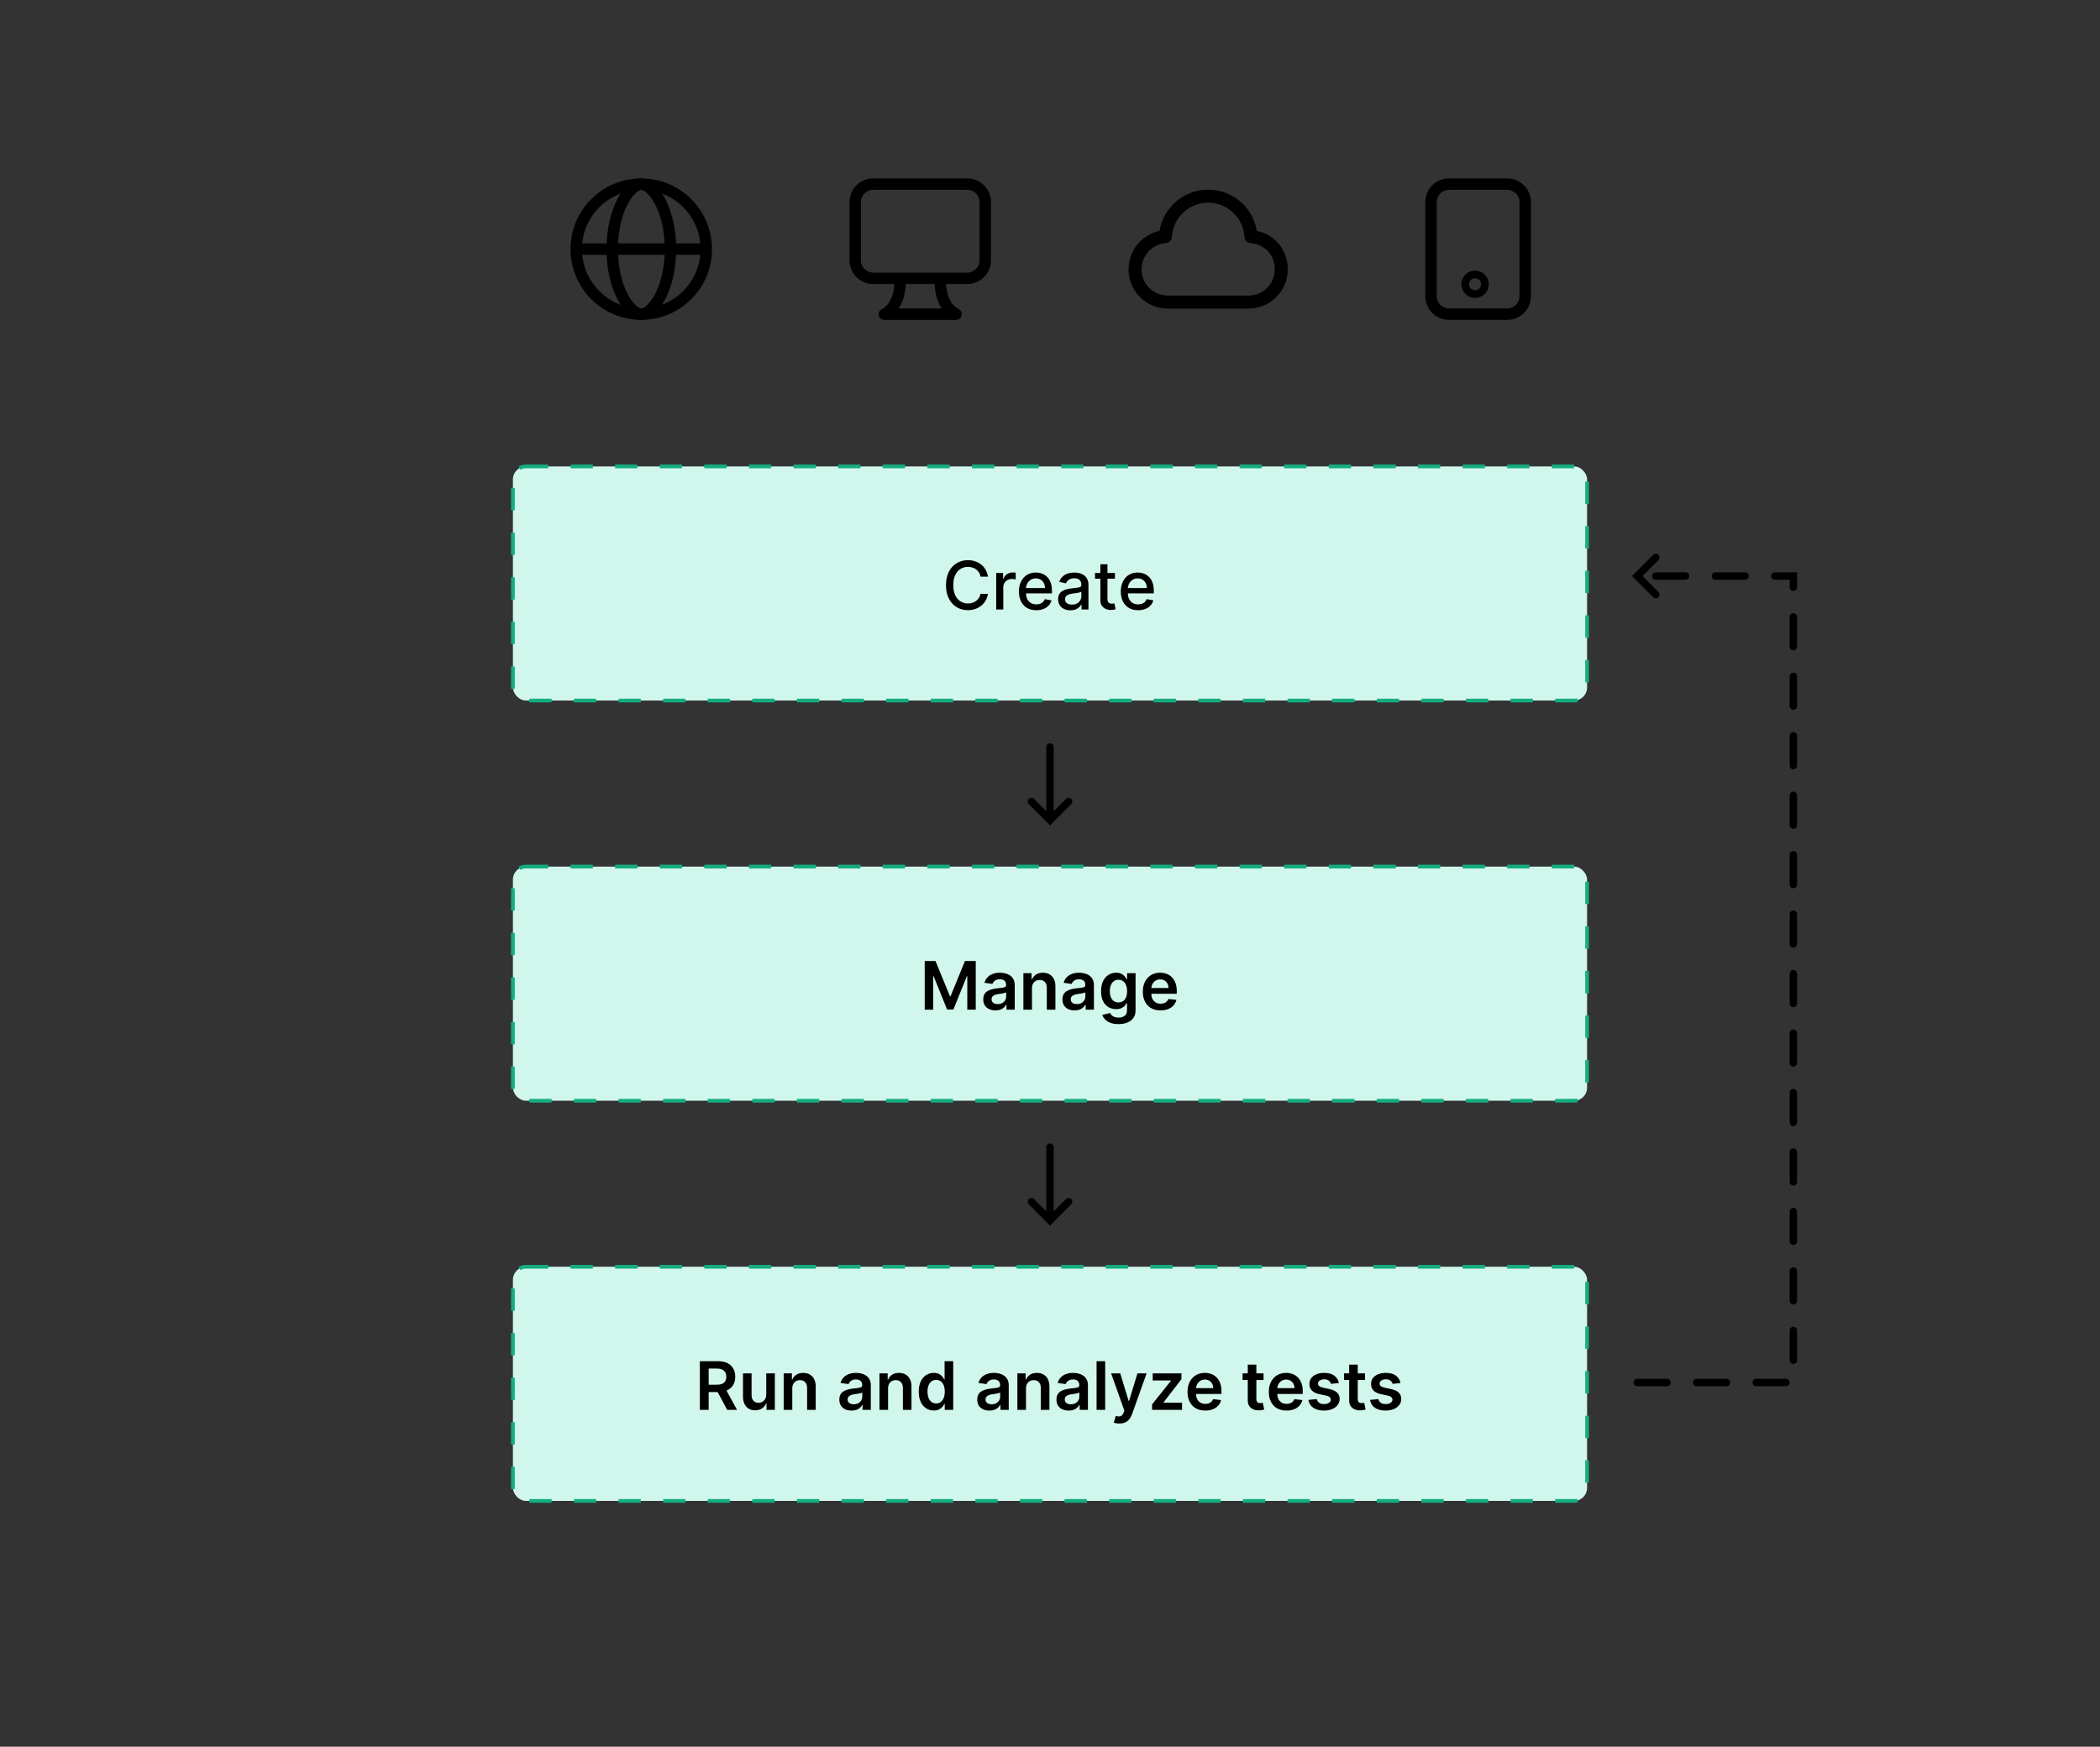 <svg width="565" height="470" viewBox="0 0 565 470" fill="none" xmlns="http://www.w3.org/2000/svg">
<rect x="0" y="0" width="565" height="470" fill="#333333" stroke="none"/>
<path fill-rule="evenodd" clip-rule="evenodd" d="M172.529 51.081C163.717 51.081 156.573 58.225 156.573 67.037C156.573 75.85 163.717 82.994 172.529 82.994C181.342 82.994 188.486 75.85 188.486 67.037C188.486 58.225 181.342 51.081 172.529 51.081ZM153.5 67.037C153.5 56.528 162.02 48.008 172.529 48.008C183.039 48.008 191.559 56.528 191.559 67.037C191.559 77.547 183.039 86.067 172.529 86.067C162.02 86.067 153.5 77.547 153.5 67.037Z" fill="black"/>
<path fill-rule="evenodd" clip-rule="evenodd" d="M168.871 54.933C167.414 57.705 166.251 61.828 166.251 67.037C166.251 72.247 167.414 76.37 168.871 79.142C169.602 80.532 170.385 81.543 171.096 82.185C171.837 82.856 172.346 82.994 172.551 82.994C172.756 82.994 173.265 82.856 174.007 82.185C174.717 81.543 175.501 80.532 176.231 79.142C177.688 76.37 178.851 72.247 178.851 67.037C178.851 61.828 177.688 57.705 176.231 54.933C175.501 53.543 174.717 52.532 174.007 51.89C173.265 51.219 172.756 51.081 172.551 51.081C172.346 51.081 171.837 51.219 171.096 51.89C170.385 52.532 169.602 53.543 168.871 54.933ZM169.034 49.611C170.042 48.699 171.26 48.008 172.551 48.008C173.842 48.008 175.06 48.699 176.068 49.611C177.108 50.552 178.096 51.878 178.951 53.504C180.664 56.763 181.924 61.386 181.924 67.037C181.924 72.689 180.664 77.312 178.951 80.571C178.096 82.197 177.108 83.523 176.068 84.464C175.06 85.376 173.842 86.067 172.551 86.067C171.26 86.067 170.042 85.376 169.034 84.464C167.994 83.523 167.006 82.197 166.151 80.571C164.438 77.312 163.179 72.689 163.179 67.037C163.179 61.386 164.438 56.763 166.151 53.504C167.006 51.878 167.994 50.552 169.034 49.611Z" fill="black"/>
<path fill-rule="evenodd" clip-rule="evenodd" d="M154.1 67.039C154.1 66.19 154.787 65.502 155.636 65.502H189.419C190.268 65.502 190.955 66.19 190.955 67.039C190.955 67.887 190.268 68.575 189.419 68.575H155.636C154.787 68.575 154.1 67.887 154.1 67.039Z" fill="black"/>
<path fill-rule="evenodd" clip-rule="evenodd" d="M228.559 54.365C228.559 50.85 231.409 48 234.923 48H260.253C263.767 48 266.617 50.85 266.617 54.365V70.053C266.617 73.568 263.767 76.418 260.253 76.418H254.536C254.568 77.01 254.645 77.73 254.807 78.486C255.221 80.417 256.117 82.269 257.914 83.164C258.552 83.482 258.888 84.197 258.724 84.891C258.561 85.585 257.942 86.075 257.229 86.075H237.931C237.219 86.075 236.6 85.586 236.436 84.893C236.272 84.2 236.606 83.485 237.242 83.166C239.043 82.262 239.939 80.408 240.353 78.48C240.515 77.725 240.591 77.008 240.624 76.418H234.923C231.409 76.418 228.559 73.568 228.559 70.053V54.365ZM243.701 76.418C243.667 77.162 243.576 78.108 243.357 79.124C243.098 80.333 242.638 81.729 241.818 83.002H253.337C252.52 81.731 252.061 80.337 251.802 79.13C251.584 78.111 251.493 77.163 251.459 76.418H243.701ZM253.016 73.346C253.005 73.345 252.995 73.345 252.984 73.346H242.176C242.165 73.345 242.154 73.345 242.144 73.346H234.923C233.106 73.346 231.631 71.871 231.631 70.053V54.365C231.631 52.547 233.106 51.073 234.923 51.073H260.253C262.07 51.073 263.545 52.547 263.545 54.365V70.053C263.545 71.871 262.07 73.346 260.253 73.346H253.016Z" fill="black"/>
<path fill-rule="evenodd" clip-rule="evenodd" d="M311.958 62.129C313.003 55.835 318.47 51.037 325.057 51.037C331.643 51.037 337.108 55.833 338.156 62.124C342.897 63.121 346.48 67.16 346.48 72.459C346.48 78.304 341.746 83.038 335.901 83.038H314.197C308.353 83.038 303.618 78.304 303.618 72.459C303.618 72.37 303.625 72.283 303.638 72.198C303.758 67.246 307.278 63.145 311.958 62.129ZM307.124 72.674C307.237 76.485 310.359 79.536 314.197 79.536H335.901C339.811 79.536 342.978 76.37 342.978 72.459C342.978 68.536 340.129 65.686 336.437 65.41C335.561 65.345 334.869 64.64 334.819 63.763C334.53 58.62 330.268 54.539 325.057 54.539C319.847 54.539 315.585 58.62 315.295 63.763C315.246 64.64 314.554 65.345 313.677 65.41C310.015 65.684 307.137 68.735 307.137 72.459C307.137 72.532 307.132 72.604 307.124 72.674Z" fill="black"/>
<path fill-rule="evenodd" clip-rule="evenodd" d="M383.479 54.373C383.479 50.858 386.33 48.008 389.844 48.008H405.533C409.048 48.008 411.898 50.858 411.898 54.373V79.702C411.898 83.217 409.048 86.067 405.533 86.067H389.844C386.33 86.067 383.479 83.217 383.479 79.702V54.373ZM389.844 51.081C388.027 51.081 386.552 52.555 386.552 54.373V79.702C386.552 81.52 388.027 82.994 389.844 82.994H405.533C407.351 82.994 408.825 81.52 408.825 79.702V54.373C408.825 52.555 407.351 51.081 405.533 51.081H389.844Z" fill="black"/>
<path fill-rule="evenodd" clip-rule="evenodd" d="M396.86 74.864C395.962 74.864 395.234 75.592 395.234 76.49C395.234 77.388 395.962 78.116 396.86 78.116C397.758 78.116 398.485 77.388 398.485 76.49C398.485 75.592 397.758 74.864 396.86 74.864ZM393.186 76.49C393.186 74.461 394.83 72.816 396.86 72.816C398.889 72.816 400.534 74.461 400.534 76.49C400.534 78.519 398.889 80.164 396.86 80.164C394.83 80.164 393.186 78.519 393.186 76.49Z" fill="black"/>
<rect x="138.002" y="125.5" width="289" height="63" rx="3.5" fill="#D1F7EC"/>
<rect x="138.002" y="125.5" width="289" height="63" rx="3.5" stroke="#14AD7F" stroke-dasharray="6 6"/>
<path d="M265.813 155.166H263.819C263.742 154.74 263.599 154.365 263.39 154.041C263.182 153.717 262.926 153.442 262.623 153.217C262.321 152.991 261.982 152.82 261.607 152.705C261.236 152.59 260.842 152.533 260.425 152.533C259.67 152.533 258.995 152.722 258.398 153.102C257.806 153.481 257.337 154.037 256.992 154.77C256.651 155.503 256.481 156.398 256.481 157.455C256.481 158.52 256.651 159.419 256.992 160.152C257.337 160.885 257.808 161.439 258.405 161.814C259.001 162.189 259.672 162.376 260.418 162.376C260.831 162.376 261.224 162.321 261.594 162.21C261.969 162.095 262.308 161.927 262.611 161.705C262.913 161.484 263.169 161.213 263.378 160.893C263.591 160.57 263.738 160.199 263.819 159.781L265.813 159.788C265.706 160.431 265.5 161.023 265.193 161.565C264.89 162.102 264.501 162.566 264.023 162.958C263.55 163.346 263.009 163.646 262.4 163.859C261.79 164.072 261.126 164.179 260.405 164.179C259.272 164.179 258.262 163.911 257.376 163.374C256.489 162.832 255.79 162.059 255.279 161.053C254.772 160.048 254.518 158.848 254.518 157.455C254.518 156.057 254.774 154.857 255.285 153.856C255.797 152.85 256.496 152.079 257.382 151.542C258.268 151.001 259.276 150.73 260.405 150.73C261.1 150.73 261.748 150.83 262.349 151.031C262.954 151.227 263.497 151.516 263.979 151.9C264.46 152.279 264.858 152.744 265.174 153.293C265.489 153.839 265.702 154.463 265.813 155.166ZM268.023 164V154.182H269.87V155.741H269.973C270.152 155.213 270.467 154.798 270.919 154.495C271.375 154.188 271.89 154.035 272.466 154.035C272.585 154.035 272.725 154.039 272.887 154.048C273.054 154.056 273.184 154.067 273.277 154.08V155.908C273.201 155.886 273.064 155.863 272.868 155.837C272.672 155.808 272.476 155.793 272.28 155.793C271.828 155.793 271.426 155.888 271.072 156.08C270.723 156.268 270.446 156.53 270.241 156.866C270.037 157.199 269.934 157.578 269.934 158.004V164H268.023ZM278.811 164.198C277.844 164.198 277.011 163.991 276.312 163.578C275.617 163.161 275.08 162.575 274.701 161.82C274.326 161.062 274.139 160.173 274.139 159.155C274.139 158.149 274.326 157.263 274.701 156.496C275.08 155.729 275.609 155.13 276.286 154.7C276.968 154.269 277.765 154.054 278.677 154.054C279.231 154.054 279.768 154.146 280.288 154.329C280.808 154.512 281.274 154.8 281.688 155.192C282.101 155.584 282.427 156.093 282.666 156.719C282.904 157.342 283.024 158.098 283.024 158.989V159.666H275.219V158.234H281.151C281.151 157.732 281.048 157.286 280.844 156.898C280.639 156.506 280.352 156.197 279.981 155.972C279.615 155.746 279.184 155.633 278.69 155.633C278.153 155.633 277.684 155.765 277.284 156.029C276.887 156.289 276.58 156.63 276.363 157.052C276.15 157.469 276.044 157.923 276.044 158.413V159.532C276.044 160.188 276.159 160.746 276.389 161.207C276.623 161.667 276.949 162.018 277.367 162.261C277.784 162.5 278.272 162.619 278.83 162.619C279.193 162.619 279.523 162.568 279.821 162.466C280.119 162.359 280.377 162.202 280.595 161.993C280.812 161.784 280.978 161.526 281.093 161.219L282.902 161.545C282.757 162.078 282.497 162.545 282.122 162.945C281.752 163.342 281.285 163.651 280.722 163.872C280.164 164.089 279.527 164.198 278.811 164.198ZM288.001 164.217C287.379 164.217 286.817 164.102 286.314 163.872C285.811 163.638 285.413 163.299 285.119 162.856C284.829 162.413 284.684 161.869 284.684 161.226C284.684 160.672 284.79 160.216 285.004 159.858C285.217 159.5 285.504 159.217 285.866 159.008C286.229 158.799 286.634 158.641 287.081 158.535C287.528 158.428 287.984 158.347 288.449 158.292C289.037 158.224 289.514 158.168 289.881 158.126C290.247 158.079 290.513 158.004 290.68 157.902C290.846 157.8 290.929 157.634 290.929 157.403V157.359C290.929 156.8 290.771 156.368 290.456 156.061C290.145 155.754 289.68 155.601 289.062 155.601C288.419 155.601 287.912 155.744 287.541 156.029C287.175 156.31 286.921 156.624 286.781 156.969L284.984 156.56C285.197 155.963 285.509 155.482 285.918 155.115C286.331 154.744 286.806 154.476 287.343 154.31C287.88 154.139 288.445 154.054 289.037 154.054C289.429 154.054 289.844 154.101 290.283 154.195C290.727 154.284 291.14 154.45 291.523 154.693C291.911 154.936 292.229 155.283 292.476 155.735C292.723 156.183 292.847 156.764 292.847 157.48V164H290.98V162.658H290.903C290.78 162.905 290.594 163.148 290.347 163.386C290.1 163.625 289.783 163.823 289.395 163.981C289.007 164.138 288.543 164.217 288.001 164.217ZM288.417 162.683C288.945 162.683 289.397 162.579 289.772 162.37C290.151 162.161 290.439 161.888 290.635 161.552C290.835 161.211 290.935 160.847 290.935 160.459V159.193C290.867 159.261 290.735 159.325 290.539 159.385C290.347 159.44 290.128 159.489 289.881 159.532C289.634 159.57 289.393 159.607 289.158 159.641C288.924 159.67 288.728 159.696 288.57 159.717C288.2 159.764 287.861 159.843 287.554 159.954C287.251 160.065 287.009 160.224 286.825 160.433C286.646 160.638 286.557 160.911 286.557 161.251C286.557 161.724 286.732 162.082 287.081 162.325C287.43 162.564 287.876 162.683 288.417 162.683ZM299.975 154.182V155.716H294.612V154.182H299.975ZM296.051 151.83H297.962V161.117C297.962 161.488 298.017 161.767 298.128 161.955C298.239 162.138 298.382 162.263 298.556 162.332C298.735 162.396 298.929 162.428 299.138 162.428C299.291 162.428 299.426 162.417 299.541 162.396C299.656 162.374 299.745 162.357 299.809 162.344L300.154 163.923C300.044 163.966 299.886 164.009 299.681 164.051C299.477 164.098 299.221 164.124 298.914 164.128C298.411 164.136 297.943 164.047 297.508 163.859C297.073 163.672 296.722 163.382 296.453 162.99C296.185 162.598 296.051 162.106 296.051 161.513V151.83ZM306.216 164.198C305.248 164.198 304.415 163.991 303.716 163.578C303.022 163.161 302.485 162.575 302.105 161.82C301.73 161.062 301.543 160.173 301.543 159.155C301.543 158.149 301.73 157.263 302.105 156.496C302.485 155.729 303.013 155.13 303.691 154.7C304.373 154.269 305.169 154.054 306.081 154.054C306.635 154.054 307.172 154.146 307.692 154.329C308.212 154.512 308.679 154.8 309.092 155.192C309.505 155.584 309.831 156.093 310.07 156.719C310.309 157.342 310.428 158.098 310.428 158.989V159.666H302.623V158.234H308.555C308.555 157.732 308.453 157.286 308.248 156.898C308.044 156.506 307.756 156.197 307.385 155.972C307.019 155.746 306.588 155.633 306.094 155.633C305.557 155.633 305.088 155.765 304.688 156.029C304.292 156.289 303.985 156.63 303.767 157.052C303.554 157.469 303.448 157.923 303.448 158.413V159.532C303.448 160.188 303.563 160.746 303.793 161.207C304.027 161.667 304.353 162.018 304.771 162.261C305.189 162.5 305.676 162.619 306.235 162.619C306.597 162.619 306.927 162.568 307.225 162.466C307.524 162.359 307.782 162.202 307.999 161.993C308.216 161.784 308.382 161.526 308.498 161.219L310.306 161.545C310.162 162.078 309.902 162.545 309.527 162.945C309.156 163.342 308.689 163.651 308.127 163.872C307.569 164.089 306.931 164.198 306.216 164.198Z" fill="black"/>
<path d="M282.502 201L282.502 219" stroke="black" stroke-width="2" stroke-linecap="round"/>
<path d="M277.502 215.68L282.502 220.68L287.502 215.68" stroke="black" stroke-width="2" stroke-linecap="round"/>
<rect x="138.002" y="233.18" width="289" height="63" rx="3.5" fill="#D1F7EC"/>
<rect x="138.002" y="233.18" width="289" height="63" rx="3.5" stroke="#14AD7F" stroke-dasharray="6 6"/>
<path d="M248.793 258.589H251.695L255.581 268.075H255.735L259.621 258.589H262.523V271.68H260.248V262.686H260.126L256.508 271.642H254.808L251.19 262.667H251.069V271.68H248.793V258.589ZM267.829 271.878C267.206 271.878 266.646 271.767 266.148 271.546C265.653 271.32 265.261 270.987 264.971 270.549C264.686 270.11 264.543 269.568 264.543 268.925C264.543 268.371 264.645 267.913 264.85 267.551C265.055 267.188 265.334 266.899 265.687 266.681C266.041 266.464 266.439 266.3 266.883 266.189C267.33 266.074 267.792 265.991 268.27 265.94C268.845 265.88 269.312 265.827 269.67 265.78C270.028 265.729 270.287 265.652 270.449 265.55C270.616 265.443 270.699 265.279 270.699 265.058V265.019C270.699 264.538 270.556 264.165 270.27 263.901C269.985 263.637 269.574 263.505 269.037 263.505C268.47 263.505 268.02 263.628 267.688 263.875C267.36 264.122 267.138 264.414 267.023 264.751L264.863 264.444C265.033 263.848 265.314 263.349 265.706 262.948C266.099 262.544 266.578 262.241 267.145 262.041C267.711 261.836 268.338 261.734 269.024 261.734C269.497 261.734 269.968 261.789 270.437 261.9C270.905 262.011 271.334 262.194 271.721 262.45C272.109 262.701 272.42 263.044 272.655 263.479C272.893 263.914 273.013 264.457 273.013 265.109V271.68H270.788V270.331H270.711C270.571 270.604 270.373 270.86 270.117 271.098C269.866 271.333 269.548 271.522 269.165 271.667C268.785 271.808 268.34 271.878 267.829 271.878ZM268.43 270.178C268.894 270.178 269.297 270.086 269.638 269.903C269.979 269.715 270.241 269.468 270.424 269.161C270.611 268.855 270.705 268.52 270.705 268.158V267.001C270.633 267.061 270.509 267.116 270.334 267.167C270.164 267.218 269.972 267.263 269.759 267.301C269.546 267.34 269.335 267.374 269.126 267.404C268.917 267.433 268.736 267.459 268.583 267.48C268.238 267.527 267.929 267.604 267.656 267.71C267.383 267.817 267.168 267.966 267.01 268.158C266.853 268.345 266.774 268.588 266.774 268.887C266.774 269.313 266.93 269.634 267.241 269.852C267.552 270.069 267.948 270.178 268.43 270.178ZM277.653 265.927V271.68H275.339V261.862H277.551V263.53H277.666C277.892 262.98 278.252 262.544 278.746 262.22C279.245 261.896 279.861 261.734 280.594 261.734C281.271 261.734 281.861 261.879 282.364 262.169C282.871 262.458 283.263 262.878 283.54 263.428C283.822 263.978 283.96 264.644 283.956 265.429V271.68H281.642V265.786C281.642 265.13 281.471 264.617 281.131 264.246C280.794 263.875 280.327 263.69 279.731 263.69C279.326 263.69 278.966 263.779 278.65 263.958C278.339 264.133 278.094 264.387 277.915 264.719C277.741 265.051 277.653 265.454 277.653 265.927ZM289.133 271.878C288.511 271.878 287.951 271.767 287.452 271.546C286.958 271.32 286.566 270.987 286.276 270.549C285.991 270.11 285.848 269.568 285.848 268.925C285.848 268.371 285.95 267.913 286.155 267.551C286.359 267.188 286.638 266.899 286.992 266.681C287.346 266.464 287.744 266.3 288.187 266.189C288.635 266.074 289.097 265.991 289.574 265.94C290.15 265.88 290.616 265.827 290.974 265.78C291.332 265.729 291.592 265.652 291.754 265.55C291.92 265.443 292.003 265.279 292.003 265.058V265.019C292.003 264.538 291.861 264.165 291.575 263.901C291.29 263.637 290.878 263.505 290.341 263.505C289.775 263.505 289.325 263.628 288.993 263.875C288.665 264.122 288.443 264.414 288.328 264.751L286.167 264.444C286.338 263.848 286.619 263.349 287.011 262.948C287.403 262.544 287.883 262.241 288.449 262.041C289.016 261.836 289.643 261.734 290.329 261.734C290.802 261.734 291.273 261.789 291.741 261.9C292.21 262.011 292.638 262.194 293.026 262.45C293.414 262.701 293.725 263.044 293.959 263.479C294.198 263.914 294.317 264.457 294.317 265.109V271.68H292.093V270.331H292.016C291.876 270.604 291.677 270.86 291.422 271.098C291.17 271.333 290.853 271.522 290.469 271.667C290.09 271.808 289.645 271.878 289.133 271.878ZM289.734 270.178C290.199 270.178 290.601 270.086 290.942 269.903C291.283 269.715 291.545 269.468 291.729 269.161C291.916 268.855 292.01 268.52 292.01 268.158V267.001C291.937 267.061 291.814 267.116 291.639 267.167C291.469 267.218 291.277 267.263 291.064 267.301C290.851 267.34 290.64 267.374 290.431 267.404C290.222 267.433 290.041 267.459 289.888 267.48C289.542 267.527 289.233 267.604 288.961 267.71C288.688 267.817 288.473 267.966 288.315 268.158C288.157 268.345 288.079 268.588 288.079 268.887C288.079 269.313 288.234 269.634 288.545 269.852C288.856 270.069 289.253 270.178 289.734 270.178ZM300.914 275.566C300.083 275.566 299.369 275.453 298.773 275.228C298.176 275.006 297.697 274.708 297.334 274.333C296.972 273.958 296.721 273.542 296.58 273.086L298.664 272.581C298.758 272.773 298.894 272.963 299.073 273.15C299.252 273.342 299.493 273.5 299.795 273.623C300.102 273.751 300.488 273.815 300.952 273.815C301.608 273.815 302.152 273.655 302.582 273.335C303.013 273.02 303.228 272.5 303.228 271.776V269.916H303.113C302.993 270.154 302.819 270.399 302.589 270.651C302.363 270.902 302.062 271.113 301.687 271.284C301.317 271.454 300.85 271.539 300.287 271.539C299.533 271.539 298.849 271.362 298.236 271.009C297.626 270.651 297.14 270.118 296.778 269.411C296.42 268.699 296.241 267.808 296.241 266.739C296.241 265.661 296.42 264.751 296.778 264.009C297.14 263.264 297.628 262.699 298.242 262.316C298.856 261.928 299.54 261.734 300.294 261.734C300.869 261.734 301.342 261.832 301.713 262.028C302.088 262.22 302.386 262.452 302.608 262.725C302.829 262.993 302.998 263.247 303.113 263.485H303.241V261.862H305.523V271.84C305.523 272.679 305.322 273.374 304.922 273.924C304.521 274.473 303.974 274.884 303.279 275.157C302.584 275.43 301.796 275.566 300.914 275.566ZM300.933 269.724C301.423 269.724 301.841 269.605 302.186 269.366C302.531 269.127 302.793 268.784 302.972 268.337C303.151 267.889 303.241 267.353 303.241 266.726C303.241 266.108 303.151 265.567 302.972 265.103C302.797 264.638 302.537 264.278 302.192 264.022C301.851 263.762 301.432 263.632 300.933 263.632C300.417 263.632 299.987 263.767 299.642 264.035C299.297 264.304 299.037 264.672 298.862 265.141C298.687 265.605 298.6 266.134 298.6 266.726C298.6 267.327 298.687 267.853 298.862 268.305C299.041 268.752 299.303 269.102 299.648 269.353C299.998 269.6 300.426 269.724 300.933 269.724ZM312.241 271.872C311.256 271.872 310.406 271.667 309.69 271.258C308.979 270.845 308.431 270.261 308.047 269.507C307.664 268.748 307.472 267.855 307.472 266.828C307.472 265.818 307.664 264.932 308.047 264.169C308.435 263.402 308.976 262.806 309.671 262.38C310.366 261.949 311.182 261.734 312.119 261.734C312.724 261.734 313.295 261.832 313.832 262.028C314.373 262.22 314.851 262.518 315.264 262.923C315.682 263.328 316.01 263.843 316.248 264.47C316.487 265.092 316.606 265.833 316.606 266.694V267.404H308.559V265.844H314.388C314.384 265.401 314.288 265.007 314.101 264.661C313.913 264.312 313.651 264.037 313.314 263.837C312.982 263.637 312.594 263.536 312.151 263.536C311.678 263.536 311.263 263.652 310.905 263.882C310.547 264.107 310.268 264.406 310.067 264.777C309.871 265.143 309.771 265.546 309.767 265.985V267.346C309.767 267.917 309.871 268.407 310.08 268.816C310.289 269.221 310.581 269.532 310.956 269.75C311.331 269.963 311.77 270.069 312.273 270.069C312.609 270.069 312.914 270.022 313.187 269.929C313.459 269.83 313.696 269.688 313.896 269.5C314.096 269.313 314.248 269.08 314.35 268.804L316.51 269.046C316.374 269.617 316.114 270.116 315.731 270.542C315.351 270.964 314.866 271.292 314.273 271.527C313.681 271.757 313.003 271.872 312.241 271.872Z" fill="black"/>
<path d="M282.502 308.68L282.502 326.68" stroke="black" stroke-width="2" stroke-linecap="round"/>
<path d="M277.502 323.36L282.502 328.36L287.502 323.36" stroke="black" stroke-width="2" stroke-linecap="round"/>
<rect x="138.002" y="340.86" width="289" height="63" rx="3.5" fill="#D1F7EC"/>
<rect x="138.002" y="340.86" width="289" height="63" rx="3.5" stroke="#14AD7F" stroke-dasharray="6 6"/>
<path d="M188.293 379.36V366.269H193.202C194.208 366.269 195.052 366.444 195.733 366.793C196.42 367.143 196.937 367.633 197.287 368.263C197.64 368.89 197.817 369.621 197.817 370.456C197.817 371.295 197.638 372.024 197.28 372.642C196.927 373.256 196.405 373.731 195.714 374.067C195.024 374.4 194.176 374.566 193.17 374.566H189.674V372.597H192.851C193.439 372.597 193.92 372.516 194.295 372.354C194.67 372.188 194.947 371.947 195.126 371.632C195.309 371.312 195.401 370.92 195.401 370.456C195.401 369.991 195.309 369.595 195.126 369.267C194.943 368.935 194.664 368.683 194.289 368.513C193.914 368.338 193.43 368.251 192.838 368.251H190.665V379.36H188.293ZM195.056 373.428L198.297 379.36H195.65L192.467 373.428H195.056ZM206.156 375.231V369.542H208.47V379.36H206.226V377.615H206.124C205.902 378.165 205.538 378.614 205.031 378.964C204.528 379.313 203.908 379.488 203.171 379.488C202.527 379.488 201.958 379.345 201.464 379.06C200.974 378.77 200.59 378.35 200.313 377.8C200.036 377.246 199.898 376.577 199.898 375.793V369.542H202.212V375.435C202.212 376.057 202.382 376.552 202.723 376.918C203.064 377.285 203.512 377.468 204.066 377.468C204.406 377.468 204.737 377.385 205.056 377.219C205.376 377.052 205.638 376.805 205.843 376.477C206.051 376.145 206.156 375.729 206.156 375.231ZM213.163 373.607V379.36H210.849V369.542H213.061V371.21H213.176C213.402 370.66 213.762 370.224 214.256 369.9C214.755 369.576 215.37 369.414 216.103 369.414C216.781 369.414 217.371 369.559 217.874 369.849C218.381 370.138 218.773 370.558 219.05 371.108C219.331 371.658 219.47 372.324 219.466 373.109V379.36H217.152V373.467C217.152 372.81 216.981 372.297 216.64 371.926C216.304 371.555 215.837 371.37 215.24 371.37C214.836 371.37 214.475 371.459 214.16 371.638C213.849 371.813 213.604 372.067 213.425 372.399C213.25 372.731 213.163 373.134 213.163 373.607ZM229.108 379.558C228.486 379.558 227.925 379.447 227.427 379.226C226.933 379 226.54 378.668 226.251 378.229C225.965 377.79 225.822 377.248 225.822 376.605C225.822 376.051 225.925 375.593 226.129 375.231C226.334 374.869 226.613 374.579 226.967 374.361C227.32 374.144 227.719 373.98 228.162 373.869C228.609 373.754 229.072 373.671 229.549 373.62C230.124 373.56 230.591 373.507 230.949 373.46C231.307 373.409 231.567 373.332 231.729 373.23C231.895 373.123 231.978 372.959 231.978 372.738V372.699C231.978 372.218 231.835 371.845 231.55 371.581C231.264 371.317 230.853 371.185 230.316 371.185C229.749 371.185 229.3 371.308 228.967 371.555C228.639 371.802 228.418 372.094 228.303 372.431L226.142 372.124C226.313 371.528 226.594 371.029 226.986 370.628C227.378 370.224 227.857 369.921 228.424 369.721C228.991 369.516 229.617 369.414 230.303 369.414C230.776 369.414 231.247 369.469 231.716 369.58C232.185 369.691 232.613 369.874 233.001 370.13C233.388 370.381 233.7 370.724 233.934 371.159C234.173 371.594 234.292 372.137 234.292 372.789V379.36H232.067V378.011H231.991C231.85 378.284 231.652 378.54 231.396 378.778C231.145 379.013 230.827 379.202 230.444 379.347C230.065 379.488 229.619 379.558 229.108 379.558ZM229.709 377.858C230.173 377.858 230.576 377.766 230.917 377.583C231.258 377.395 231.52 377.148 231.703 376.842C231.891 376.535 231.984 376.2 231.984 375.838V374.681C231.912 374.741 231.788 374.796 231.614 374.847C231.443 374.898 231.251 374.943 231.038 374.981C230.825 375.02 230.614 375.054 230.406 375.084C230.197 375.114 230.016 375.139 229.862 375.16C229.517 375.207 229.208 375.284 228.935 375.391C228.663 375.497 228.447 375.646 228.29 375.838C228.132 376.025 228.053 376.268 228.053 376.567C228.053 376.993 228.209 377.315 228.52 377.532C228.831 377.749 229.227 377.858 229.709 377.858ZM238.933 373.607V379.36H236.619V369.542H238.83V371.21H238.945C239.171 370.66 239.531 370.224 240.026 369.9C240.524 369.576 241.14 369.414 241.873 369.414C242.55 369.414 243.141 369.559 243.643 369.849C244.151 370.138 244.543 370.558 244.82 371.108C245.101 371.658 245.239 372.324 245.235 373.109V379.36H242.921V373.467C242.921 372.81 242.751 372.297 242.41 371.926C242.073 371.555 241.607 371.37 241.01 371.37C240.605 371.37 240.245 371.459 239.93 371.638C239.619 371.813 239.374 372.067 239.195 372.399C239.02 372.731 238.933 373.134 238.933 373.607ZM251.231 379.533C250.46 379.533 249.769 379.334 249.16 378.938C248.55 378.542 248.069 377.967 247.715 377.212C247.362 376.458 247.185 375.542 247.185 374.464C247.185 373.373 247.364 372.452 247.722 371.702C248.084 370.948 248.572 370.379 249.185 369.996C249.799 369.608 250.483 369.414 251.237 369.414C251.813 369.414 252.286 369.512 252.656 369.708C253.027 369.9 253.321 370.132 253.538 370.405C253.756 370.673 253.924 370.927 254.043 371.165H254.139V366.269H256.46V379.36H254.184V377.813H254.043C253.924 378.052 253.751 378.305 253.526 378.574C253.3 378.838 253.001 379.064 252.631 379.251C252.26 379.439 251.793 379.533 251.231 379.533ZM251.876 377.634C252.366 377.634 252.784 377.502 253.129 377.238C253.474 376.969 253.737 376.596 253.915 376.119C254.094 375.642 254.184 375.086 254.184 374.451C254.184 373.816 254.094 373.264 253.915 372.795C253.741 372.327 253.481 371.962 253.136 371.702C252.795 371.442 252.375 371.312 251.876 371.312C251.361 371.312 250.93 371.447 250.585 371.715C250.24 371.984 249.98 372.354 249.805 372.827C249.631 373.3 249.543 373.842 249.543 374.451C249.543 375.065 249.631 375.612 249.805 376.094C249.984 376.571 250.246 376.948 250.592 377.225C250.941 377.498 251.369 377.634 251.876 377.634ZM266.215 379.558C265.593 379.558 265.033 379.447 264.534 379.226C264.04 379 263.648 378.668 263.358 378.229C263.073 377.79 262.93 377.248 262.93 376.605C262.93 376.051 263.032 375.593 263.237 375.231C263.441 374.869 263.72 374.579 264.074 374.361C264.428 374.144 264.826 373.98 265.269 373.869C265.717 373.754 266.179 373.671 266.656 373.62C267.232 373.56 267.698 373.507 268.056 373.46C268.414 373.409 268.674 373.332 268.836 373.23C269.002 373.123 269.085 372.959 269.085 372.738V372.699C269.085 372.218 268.943 371.845 268.657 371.581C268.372 371.317 267.96 371.185 267.423 371.185C266.857 371.185 266.407 371.308 266.075 371.555C265.747 371.802 265.525 372.094 265.41 372.431L263.249 372.124C263.42 371.528 263.701 371.029 264.093 370.628C264.485 370.224 264.965 369.921 265.531 369.721C266.098 369.516 266.725 369.414 267.411 369.414C267.884 369.414 268.355 369.469 268.823 369.58C269.292 369.691 269.72 369.874 270.108 370.13C270.496 370.381 270.807 370.724 271.041 371.159C271.28 371.594 271.399 372.137 271.399 372.789V379.36H269.175V378.011H269.098C268.958 378.284 268.759 378.54 268.504 378.778C268.252 379.013 267.935 379.202 267.551 379.347C267.172 379.488 266.727 379.558 266.215 379.558ZM266.816 377.858C267.281 377.858 267.683 377.766 268.024 377.583C268.365 377.395 268.627 377.148 268.811 376.842C268.998 376.535 269.092 376.2 269.092 375.838V374.681C269.019 374.741 268.896 374.796 268.721 374.847C268.551 374.898 268.359 374.943 268.146 374.981C267.933 375.02 267.722 375.054 267.513 375.084C267.304 375.114 267.123 375.139 266.97 375.16C266.624 375.207 266.316 375.284 266.043 375.391C265.77 375.497 265.555 375.646 265.397 375.838C265.24 376.025 265.161 376.268 265.161 376.567C265.161 376.993 265.316 377.315 265.627 377.532C265.938 377.749 266.335 377.858 266.816 377.858ZM276.04 373.607V379.36H273.726V369.542H275.938V371.21H276.053C276.279 370.66 276.639 370.224 277.133 369.9C277.632 369.576 278.247 369.414 278.98 369.414C279.658 369.414 280.248 369.559 280.751 369.849C281.258 370.138 281.65 370.558 281.927 371.108C282.208 371.658 282.347 372.324 282.343 373.109V379.36H280.029V373.467C280.029 372.81 279.858 372.297 279.517 371.926C279.181 371.555 278.714 371.37 278.117 371.37C277.713 371.37 277.352 371.459 277.037 371.638C276.726 371.813 276.481 372.067 276.302 372.399C276.127 372.731 276.04 373.134 276.04 373.607ZM287.52 379.558C286.898 379.558 286.338 379.447 285.839 379.226C285.345 379 284.953 378.668 284.663 378.229C284.377 377.79 284.235 377.248 284.235 376.605C284.235 376.051 284.337 375.593 284.541 375.231C284.746 374.869 285.025 374.579 285.379 374.361C285.732 374.144 286.131 373.98 286.574 373.869C287.021 373.754 287.484 373.671 287.961 373.62C288.536 373.56 289.003 373.507 289.361 373.46C289.719 373.409 289.979 373.332 290.141 373.23C290.307 373.123 290.39 372.959 290.39 372.738V372.699C290.39 372.218 290.247 371.845 289.962 371.581C289.676 371.317 289.265 371.185 288.728 371.185C288.161 371.185 287.712 371.308 287.379 371.555C287.051 371.802 286.83 372.094 286.715 372.431L284.554 372.124C284.725 371.528 285.006 371.029 285.398 370.628C285.79 370.224 286.269 369.921 286.836 369.721C287.403 369.516 288.029 369.414 288.715 369.414C289.188 369.414 289.659 369.469 290.128 369.58C290.597 369.691 291.025 369.874 291.413 370.13C291.801 370.381 292.112 370.724 292.346 371.159C292.585 371.594 292.704 372.137 292.704 372.789V379.36H290.48V378.011H290.403C290.262 378.284 290.064 378.54 289.808 378.778C289.557 379.013 289.24 379.202 288.856 379.347C288.477 379.488 288.031 379.558 287.52 379.558ZM288.121 377.858C288.585 377.858 288.988 377.766 289.329 377.583C289.67 377.395 289.932 377.148 290.115 376.842C290.303 376.535 290.396 376.2 290.396 375.838V374.681C290.324 374.741 290.2 374.796 290.026 374.847C289.855 374.898 289.664 374.943 289.45 374.981C289.237 375.02 289.026 375.054 288.818 375.084C288.609 375.114 288.428 375.139 288.274 375.16C287.929 375.207 287.62 375.284 287.347 375.391C287.075 375.497 286.86 375.646 286.702 375.838C286.544 376.025 286.465 376.268 286.465 376.567C286.465 376.993 286.621 377.315 286.932 377.532C287.243 377.749 287.639 377.858 288.121 377.858ZM297.345 366.269V379.36H295.031V366.269H297.345ZM301.162 383.042C300.847 383.042 300.555 383.016 300.287 382.965C300.022 382.918 299.811 382.863 299.654 382.799L300.191 380.996C300.527 381.094 300.828 381.141 301.092 381.137C301.356 381.133 301.588 381.05 301.789 380.888C301.993 380.73 302.166 380.466 302.306 380.095L302.505 379.565L298.944 369.542H301.399L303.662 376.957H303.764L306.033 369.542H308.494L304.563 380.549C304.38 381.069 304.137 381.514 303.834 381.885C303.532 382.26 303.161 382.545 302.722 382.741C302.287 382.942 301.767 383.042 301.162 383.042ZM309.967 379.36V377.89L315.03 371.543V371.459H310.134V369.542H317.862V371.121L313.042 377.359V377.442H318.028V379.36H309.967ZM324.268 379.552C323.284 379.552 322.433 379.347 321.718 378.938C321.006 378.525 320.458 377.941 320.075 377.187C319.691 376.428 319.499 375.535 319.499 374.508C319.499 373.498 319.691 372.612 320.075 371.849C320.463 371.082 321.004 370.486 321.698 370.06C322.393 369.629 323.209 369.414 324.146 369.414C324.752 369.414 325.323 369.512 325.86 369.708C326.401 369.9 326.878 370.198 327.291 370.603C327.709 371.008 328.037 371.523 328.276 372.15C328.514 372.772 328.634 373.513 328.634 374.374V375.084H320.586V373.524H326.416C326.411 373.081 326.316 372.687 326.128 372.342C325.941 371.992 325.678 371.717 325.342 371.517C325.009 371.317 324.622 371.217 324.178 371.217C323.705 371.217 323.29 371.332 322.932 371.562C322.574 371.788 322.295 372.086 322.095 372.457C321.899 372.823 321.798 373.226 321.794 373.665V375.026C321.794 375.597 321.899 376.087 322.107 376.496C322.316 376.901 322.608 377.212 322.983 377.43C323.358 377.643 323.797 377.749 324.3 377.749C324.637 377.749 324.941 377.702 325.214 377.609C325.487 377.511 325.723 377.368 325.923 377.18C326.124 376.993 326.275 376.761 326.377 376.484L328.538 376.726C328.401 377.297 328.142 377.796 327.758 378.222C327.379 378.644 326.893 378.972 326.301 379.207C325.708 379.437 325.031 379.552 324.268 379.552ZM339.959 369.542V371.332H334.315V369.542H339.959ZM335.708 367.19H338.022V376.407C338.022 376.718 338.069 376.957 338.163 377.123C338.261 377.285 338.388 377.395 338.546 377.455C338.704 377.515 338.879 377.545 339.07 377.545C339.215 377.545 339.347 377.534 339.467 377.513C339.59 377.491 339.684 377.472 339.748 377.455L340.138 379.264C340.014 379.307 339.837 379.354 339.607 379.405C339.381 379.456 339.104 379.486 338.776 379.494C338.197 379.511 337.675 379.424 337.21 379.232C336.746 379.036 336.377 378.734 336.104 378.324C335.836 377.915 335.704 377.404 335.708 376.79V367.19ZM346.135 379.552C345.151 379.552 344.301 379.347 343.585 378.938C342.873 378.525 342.325 377.941 341.942 377.187C341.558 376.428 341.367 375.535 341.367 374.508C341.367 373.498 341.558 372.612 341.942 371.849C342.33 371.082 342.871 370.486 343.566 370.06C344.26 369.629 345.076 369.414 346.014 369.414C346.619 369.414 347.19 369.512 347.727 369.708C348.268 369.9 348.745 370.198 349.159 370.603C349.576 371.008 349.904 371.523 350.143 372.15C350.382 372.772 350.501 373.513 350.501 374.374V375.084H342.453V373.524H348.283C348.279 373.081 348.183 372.687 347.995 372.342C347.808 371.992 347.546 371.717 347.209 371.517C346.877 371.317 346.489 371.217 346.046 371.217C345.573 371.217 345.157 371.332 344.799 371.562C344.441 371.788 344.162 372.086 343.962 372.457C343.766 372.823 343.666 373.226 343.661 373.665V375.026C343.661 375.597 343.766 376.087 343.975 376.496C344.183 376.901 344.475 377.212 344.85 377.43C345.225 377.643 345.664 377.749 346.167 377.749C346.504 377.749 346.808 377.702 347.081 377.609C347.354 377.511 347.59 377.368 347.791 377.18C347.991 376.993 348.142 376.761 348.244 376.484L350.405 376.726C350.269 377.297 350.009 377.796 349.625 378.222C349.246 378.644 348.76 378.972 348.168 379.207C347.575 379.437 346.898 379.552 346.135 379.552ZM360.218 372.137L358.109 372.367C358.049 372.154 357.945 371.954 357.796 371.766C357.651 371.579 357.455 371.427 357.208 371.312C356.961 371.197 356.658 371.14 356.3 371.14C355.819 371.14 355.414 371.244 355.086 371.453C354.762 371.662 354.602 371.932 354.606 372.265C354.602 372.55 354.706 372.783 354.919 372.962C355.137 373.141 355.495 373.288 355.993 373.403L357.668 373.761C358.597 373.961 359.287 374.278 359.739 374.713C360.195 375.148 360.425 375.717 360.429 376.42C360.425 377.038 360.244 377.583 359.886 378.056C359.532 378.525 359.04 378.891 358.409 379.155C357.779 379.42 357.054 379.552 356.236 379.552C355.034 379.552 354.067 379.3 353.334 378.797C352.601 378.29 352.164 377.585 352.024 376.682L354.28 376.464C354.382 376.908 354.6 377.242 354.932 377.468C355.265 377.694 355.697 377.807 356.23 377.807C356.779 377.807 357.221 377.694 357.553 377.468C357.89 377.242 358.058 376.963 358.058 376.631C358.058 376.349 357.949 376.117 357.732 375.934C357.519 375.751 357.186 375.61 356.735 375.512L355.06 375.16C354.118 374.964 353.422 374.634 352.97 374.17C352.518 373.701 352.294 373.109 352.299 372.393C352.294 371.788 352.458 371.263 352.791 370.82C353.127 370.373 353.594 370.028 354.191 369.785C354.792 369.538 355.484 369.414 356.268 369.414C357.419 369.414 358.324 369.659 358.985 370.149C359.65 370.639 360.061 371.302 360.218 372.137ZM367.24 369.542V371.332H361.596V369.542H367.24ZM362.989 367.19H365.303V376.407C365.303 376.718 365.35 376.957 365.444 377.123C365.542 377.285 365.67 377.395 365.827 377.455C365.985 377.515 366.16 377.545 366.352 377.545C366.496 377.545 366.629 377.534 366.748 377.513C366.871 377.491 366.965 377.472 367.029 377.455L367.419 379.264C367.295 379.307 367.119 379.354 366.888 379.405C366.663 379.456 366.386 379.486 366.058 379.494C365.478 379.511 364.956 379.424 364.491 379.232C364.027 379.036 363.658 378.734 363.386 378.324C363.117 377.915 362.985 377.404 362.989 376.79V367.19ZM376.795 372.137L374.685 372.367C374.626 372.154 374.521 371.954 374.372 371.766C374.227 371.579 374.031 371.427 373.784 371.312C373.537 371.197 373.234 371.14 372.876 371.14C372.395 371.14 371.99 371.244 371.662 371.453C371.338 371.662 371.178 371.932 371.182 372.265C371.178 372.55 371.282 372.783 371.496 372.962C371.713 373.141 372.071 373.288 372.569 373.403L374.244 373.761C375.173 373.961 375.863 374.278 376.315 374.713C376.771 375.148 377.001 375.717 377.006 376.42C377.001 377.038 376.82 377.583 376.462 378.056C376.108 378.525 375.616 378.891 374.986 379.155C374.355 379.42 373.631 379.552 372.812 379.552C371.611 379.552 370.643 379.3 369.91 378.797C369.177 378.29 368.741 377.585 368.6 376.682L370.856 376.464C370.959 376.908 371.176 377.242 371.508 377.468C371.841 377.694 372.273 377.807 372.806 377.807C373.356 377.807 373.797 377.694 374.129 377.468C374.466 377.242 374.634 376.963 374.634 376.631C374.634 376.349 374.525 376.117 374.308 375.934C374.095 375.751 373.763 375.61 373.311 375.512L371.636 375.16C370.694 374.964 369.998 374.634 369.546 374.17C369.094 373.701 368.871 373.109 368.875 372.393C368.871 371.788 369.035 371.263 369.367 370.82C369.704 370.373 370.17 370.028 370.767 369.785C371.368 369.538 372.06 369.414 372.844 369.414C373.995 369.414 374.9 369.659 375.561 370.149C376.226 370.639 376.637 371.302 376.795 372.137Z" fill="black"/>
<path d="M440.5 372L482.5 372L482.5 155L440.5 155" stroke="black" stroke-width="2" stroke-linecap="round" stroke-dasharray="8 8"/>
<path d="M445.5 150L440.5 155L445.5 160" stroke="black" stroke-width="2" stroke-linecap="round"/>
</svg>

